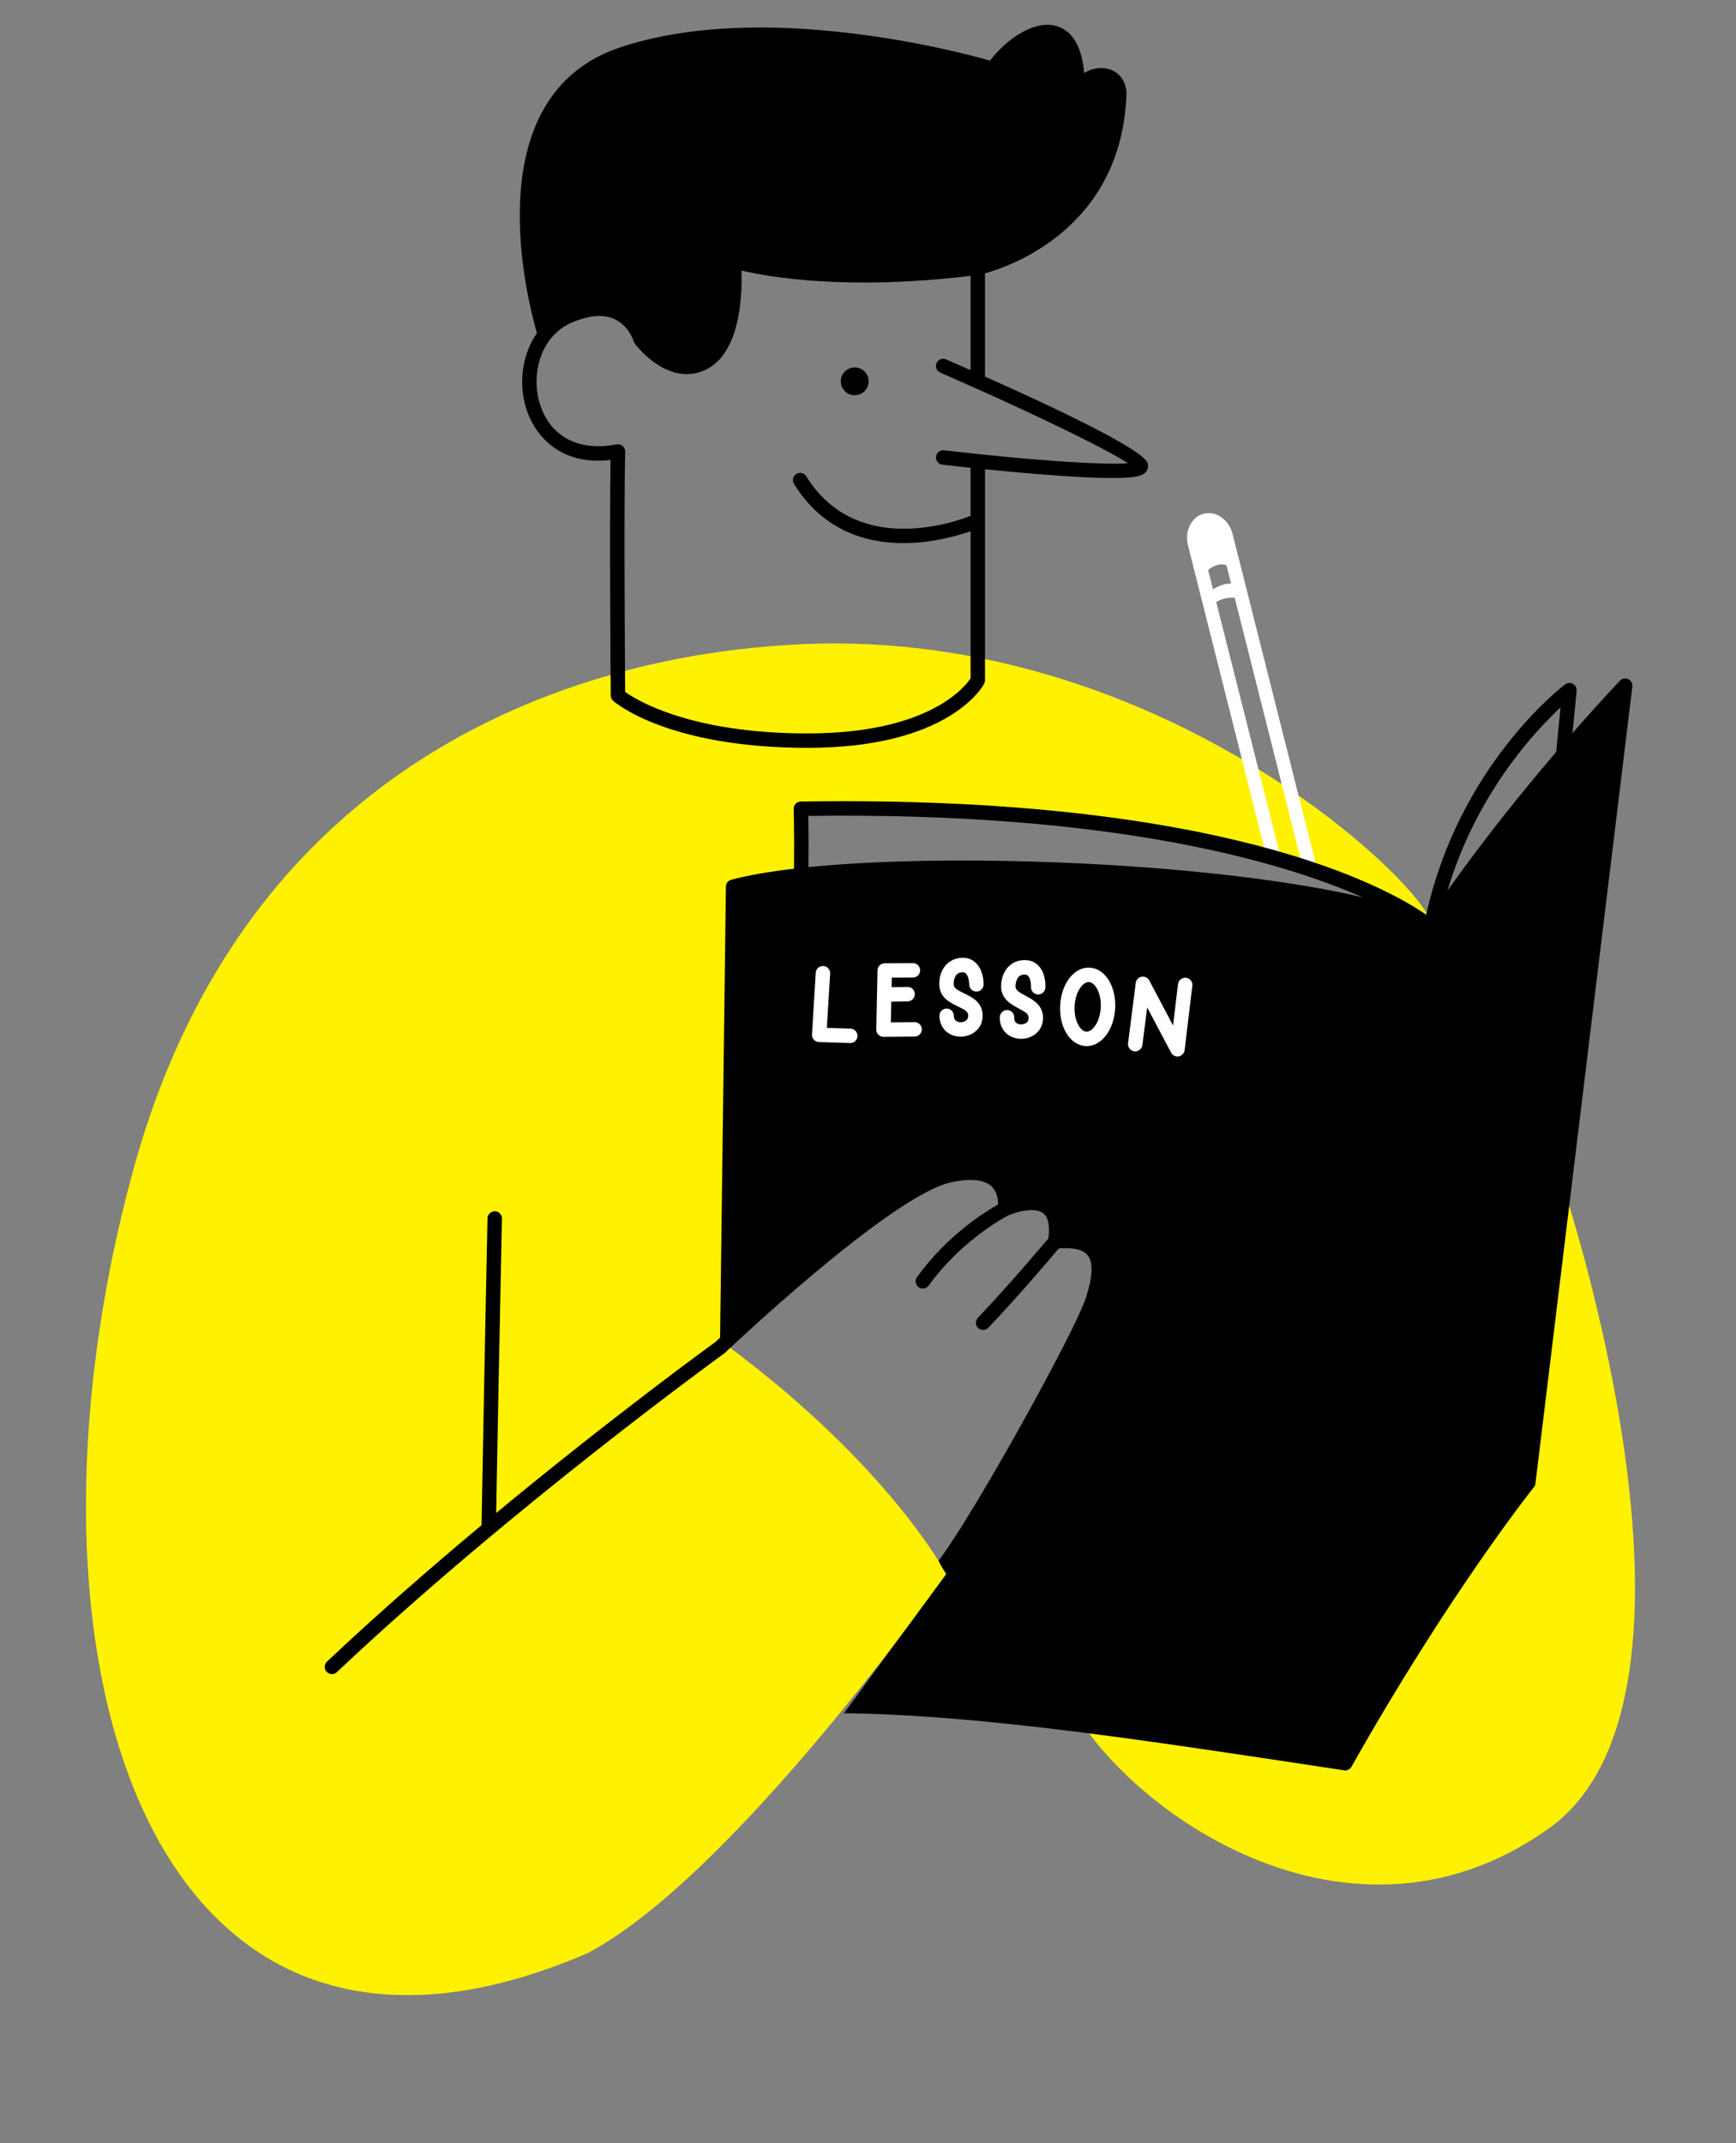<?xml version="1.0" encoding="UTF-8" standalone="no"?><svg xmlns="http://www.w3.org/2000/svg" xmlns:xlink="http://www.w3.org/1999/xlink" fill="#000000" height="371.2" preserveAspectRatio="xMidYMid meet" version="1" viewBox="-14.9 -4.3 300.8 371.2" width="300.8" zoomAndPan="magnify"><rect x="-14.9" y="-4.3" width="300.8" height="371.2" fill="#808080" stroke="none"/><g id="change1_1"><path d="M149.068,268.336c0,0-36.545,52.083-62.11,65.649c-76.174,32.87-101.877-51.149-78.783-135.587 c22.956-83.935,97.338-89.932,113.348-90.978c63.089-4.123,110.017,41.003,111.575,48.186 c-7.817-4.508-24.687-12.189-54.445-16.686c-15.261-1.956-54.391-3.326-54.391-3.326l-0.438,12.714 c-7.285,0.511-11.692,0.982-11.692,0.982s-0.891,64.7-1.094,79.435C139.349,249.724,149.068,268.336,149.068,268.336z M168.871,287.55c7.869,19.435,48.574,50.466,84.522,24.913c32.478-23.087,2.103-112.696,2.103-112.696 S156.725,257.551,168.871,287.55z" fill="#fff200"/></g><g id="change2_1"><path d="M183.939,75.891c-0.845-2.365-15.889-9.49-28.166-14.969V43.045 c4.649-1.292,23.811-8.024,24.52-31.262c0.002-0.05,0-0.101-0.004-0.151c-0.21-2.307-1.69-3.886-3.862-4.121 c-1.095-0.12-2.374,0.157-3.468,0.837c-0.403-4.482-1.947-7.191-4.609-8.073 c-3.793-1.254-8.618,1.935-11.706,5.918C150.758,4.527,117.169-4.297,92.562,3.907 C67.146,12.38,76.622,48.217,78.14,53.395c-2.622,3.725-3.184,8.789-1.898,12.955 c1.587,5.144,6.253,10.03,14.653,9.017c-0.206,11.771,0.028,40.499,0.031,40.802 c0.003,0.355,0.157,0.692,0.423,0.927c0.377,0.332,9.502,8.139,33.697,8.139c24.474,0,30.347-10.65,30.584-11.104 c0.095-0.179,0.144-0.378,0.144-0.581V76.977c2.711,0.274,5.899,0.577,9.108,0.84 c6.076,0.497,10.131,0.683,12.861,0.682c5.06,0,5.568-0.638,5.949-1.117 C184.029,76.958,184.122,76.4,183.939,75.891z M154.542,74.347c-0.007-0-0.012-0.004-0.019-0.004 c-0.002,0-0.004,0.001-0.006,0.001c-1.954-0.204-3.915-0.42-5.849-0.645c-0.677-0.078-1.306,0.411-1.386,1.097 c-0.08,0.686,0.411,1.307,1.097,1.387c0.039,0.004,1.978,0.23,4.894,0.536v8.339 c-3.627,1.404-20.023,6.785-28.47-6.862c-0.363-0.586-1.134-0.767-1.721-0.405 c-0.587,0.364-0.768,1.134-0.405,1.721c5.021,8.11,12.469,10.259,18.955,10.259c4.938,0,9.314-1.245,11.641-2.056 v25.485c-0.979,1.483-7.261,9.534-28.228,9.534c-20.345,0-29.631-5.762-31.625-7.194 c-0.034-4.439-0.233-31.877,0.004-41.612c0.009-0.379-0.154-0.741-0.444-0.986 c-0.29-0.244-0.674-0.343-1.046-0.271c-6.566,1.291-11.542-1.349-13.304-7.058 c-1.562-5.063,0.089-11.701,5.559-14.045c3.007-1.289,5.513-1.48,7.45-0.566c2.45,1.156,3.24,3.778,3.247,3.799 c0.041,0.146,0.108,0.284,0.199,0.406c0.195,0.264,4.855,6.445,10.676,5.104c7.619-1.758,7.972-13.257,7.812-17.748 c4.596,1.085,18.21,3.51,39.7,0.914v16.335c-1.49-0.658-2.921-1.286-4.251-1.865 c-0.632-0.276-1.369,0.015-1.645,0.647c-0.275,0.633,0.015,1.37,0.647,1.645c1.98,0.862,3.982,1.746,5.97,2.635 c0.028,0.013,0.054,0.026,0.083,0.037c11.672,5.221,22.849,10.625,26.446,13.025 C176.56,76.27,165.684,75.512,154.542,74.347z M133.986,59.472c-1.259-0.437-2.634,0.229-3.071,1.488 c-0.437,1.259,0.229,2.634,1.488,3.071c1.259,0.437,2.634-0.229,3.071-1.488 C135.911,61.284,135.244,59.909,133.986,59.472z M175.486,211.537c-1.236-1.518-3.25-2.223-6.142-2.158 c0.133-2.576-0.537-4.436-1.999-5.542c-2.044-1.546-4.984-1.071-6.866-0.511c-0.132-1.199-0.57-2.717-1.813-3.913 c-1.897-1.826-5.002-2.295-9.23-1.39c-11.025,2.362-38.517,28.352-40.386,30.128 c-1.232,0.893-18.027,13.112-37.976,29.615c0.147-8.003,0.595-32.185,0.994-50.994 c0.015-0.69-0.533-1.262-1.223-1.276c-0.681,0.019-1.261,0.533-1.276,1.224 c-0.448,21.089-0.957,48.936-1.034,53.157c-8.77,7.319-18.033,15.385-26.781,23.634 c-0.502,0.474-0.526,1.265-0.052,1.767c0.246,0.261,0.578,0.393,0.91,0.393c0.308,0,0.616-0.113,0.857-0.341 c30.253-28.527,66.749-54.937,67.114-55.2c0.046-0.033,0.09-0.069,0.131-0.108 c0.286-0.273,28.758-27.305,39.247-29.552c3.308-0.71,5.714-0.454,6.962,0.734c1.001,0.954,1.121,2.362,1.104,3.135 c-2.053,1.141-8.712,5.203-14.036,12.566c-0.404,0.56-0.279,1.341,0.28,1.745 c0.222,0.16,0.477,0.237,0.731,0.237c0.388,0,0.769-0.18,1.014-0.518c5.742-7.94,13.339-11.918,13.729-12.119 c1.091-0.491,4.521-1.611,6.097-0.417c1.101,0.836,1.124,2.768,0.917,4.366c-1.188,1.413-7.04,8.332-12.224,13.747 c-0.477,0.498-0.46,1.29,0.039,1.768c0.242,0.231,0.554,0.347,0.864,0.347c0.329,0,0.657-0.129,0.903-0.386 c5.082-5.308,10.799-12.047,12.229-13.745c2.494-0.191,4.175,0.2,4.979,1.187 c0.992,1.217,0.906,3.596-0.26,7.273c-1.867,5.882-19.44,37.57-25.541,45.612 c0.156,0.548,0.874,1.657,1.321,2.334c6.04-7.382,24.456-40.425,26.603-47.191 C176.667,218.001,177.548,214.067,175.486,211.537z" fill="#000000"/></g><g id="change3_1"><path d="M207.241,145.152l-11.4-45.164c0.653-0.418,1.698-0.837,3.192-0.774l11.757,46.572l2.526,0.451 l-14.638-58.032c-0.622-2.482-2.862-4.066-4.996-3.532c-2.132,0.536-3.362,2.989-2.741,5.469l13.761,54.556 L207.241,145.152z M194.434,94.423c1.511-1.196,2.649-1.019,3.181-0.814l0.802,3.171 c-0.734-0.015-1.847,0.155-3.131,1.014L194.434,94.423z" fill="#ffffff"/></g><g id="change2_2"><path d="M267.233,113.333c-0.485-0.229-1.065-0.123-1.438,0.264c-0.078,0.081-3.362,3.517-8.223,9.077 l0.716-7.306c0.048-0.494-0.2-0.97-0.634-1.213c-0.434-0.242-0.969-0.206-1.364,0.094 c-0.765,0.578-18.366,14.148-24.068,39.895c-6.782-4.715-35.344-20.778-108.372-19.605 c-0.334,0.005-0.652,0.144-0.883,0.386s-0.355,0.565-0.346,0.899c0.095,3.416,0.084,7.446,0.056,10.342 c-4.262,0.501-7.951,1.138-10.868,1.915c-0.541,0.144-0.92,0.631-0.928,1.191l-1.032,79.837 c3.131-3.075,14.78-14.381,21.065-18.646c7.304-4.957,23.217-18.056,28.696-6.261 c2.98-1.322,10.286-1.956,8.339,7.043c2.487-1.044,9.621-0.146,7.313,4.957 c-2.308,5.103-2.348,8.87-6.13,15.783c-3.504,6.404-13.721,26.901-20.599,35.383 c0.686,1.22,0.535,0.969,0.535,0.969l-17.738,24.116l-0,0c23.925,0.266,52.702,4.75,86.454,9.85 c0.06,0.009,0.116,0.018,0.174,0.028c0.032,0.006,0.057,0.025,0.09,0.028c0.043,0.005,0.085,0.006,0.127,0.007 c0,0,0.001,0,0.001,0c0,0,0-0,0.001-0c0.001,0,0.001,0,0.001,0 c0.002,0,0.003-0.001,0.005-0.001c0.137-0.001,0.269-0.031,0.396-0.074c0.038-0.013,0.072-0.029,0.108-0.045 c0.095-0.043,0.183-0.097,0.265-0.163c0.026-0.021,0.053-0.037,0.077-0.059c0.091-0.085,0.172-0.181,0.236-0.294 c16.962-30.068,31.475-48.264,31.619-48.444c0.146-0.182,0.238-0.4,0.267-0.631l16.788-138.041 C268.002,114.079,267.718,113.564,267.233,113.333z M125.18,145.894c0.023-2.536,0.032-5.847-0.029-8.874 c52.732-0.709,81.944,7.89,96.065,14.106C196.467,145.284,151.489,143.252,125.18,145.894z M254.739,125.95 c-5.51,6.445-12.361,14.885-18.836,24.025c4.972-16.69,15.051-27.52,19.592-31.736L254.739,125.95z" fill="#000000"/></g><g id="change4_1"><path d="M173.91,163.302c-2.672-0.138-4.919,2.739-5.115,6.549c-0.196,3.81,1.743,6.902,4.415,7.04 c2.672,0.138,4.92-2.739,5.116-6.549C178.523,166.531,176.582,163.439,173.91,163.302z M173.339,174.393 c-1.071-0.055-2.174-1.955-2.047-4.414c0.127-2.46,1.419-4.236,2.49-4.181s2.175,1.955,2.048,4.414 S174.41,174.448,173.339,174.393z M132.473,173.871c-0.001,0-0.003-0-0.004-0l-4.101-0.136l0.57-9.389 c0.042-0.689-0.483-1.282-1.173-1.323c-0.01-0.001-0.021-0.001-0.031-0.002 c-0.675-0.025-1.251,0.494-1.292,1.174l-0.648,10.671c-0.02,0.337,0.097,0.667,0.323,0.917 c0.227,0.249,0.544,0.396,0.879,0.408c0.001,0,0.003,0,0.004,0l5.386,0.178 c0.69,0.023,1.268-0.518,1.291-1.208C133.7,174.474,133.161,173.896,132.473,173.871z M143.567,172.745 c-0.001,0-0.003,0-0.004,0l-4.102,0.034l0.074-3.594l2.845-0.04c0.689-0.01,1.241-0.577,1.232-1.267 c-0.009-0.686-0.571-1.236-1.256-1.232c-0.004,0-0.008,0-0.012,0l-2.758,0.039l0.034-1.644l3.673-0.018 c0.69-0.004,1.247-0.566,1.244-1.256c-0.004-0.69-0.566-1.247-1.256-1.244l-4.891,0.025 c-0.678,0.003-1.23,0.547-1.244,1.224l-0.209,10.244c-0.006,0.337,0.123,0.664,0.361,0.904 c0.237,0.239,0.559,0.373,0.895,0.371c0.001,0,0.003,0,0.004,0l5.388-0.045c0.69-0.006,1.245-0.57,1.24-1.261 C144.817,173.295,144.255,172.741,143.567,172.745z M151.925,164.099c1.085-0.005,1.108,2.087,1.108,2.108 c0.004,0.69,0.566,1.247,1.256,1.244c0.69-0.004,1.247-0.566,1.244-1.256c-0.011-2.296-1.135-4.608-3.621-4.596 c-2.406,0.012-4.077,1.888-4.064,4.561c0.012,2.32,1.866,3.205,3.22,3.852c1.389,0.663,1.794,0.955,1.797,1.608 c0.006,1.123-1.25,1.143-1.303,1.143c-0.339,0.002-0.651-0.099-0.857-0.277 c-0.22-0.189-0.328-0.468-0.33-0.854c-0.004-0.69-0.566-1.247-1.256-1.244 c-0.69,0.004-1.247,0.566-1.244,1.256c0.006,1.105,0.431,2.078,1.2,2.738c0.666,0.572,1.553,0.885,2.499,0.88 c1.846-0.009,3.802-1.294,3.79-3.655c-0.012-2.32-1.866-3.205-3.22-3.852c-1.389-0.663-1.794-0.955-1.797-1.608 C150.345,165.534,150.492,164.106,151.925,164.099z M162.724,164.496c1.084,0.043,1.014,2.135,1.013,2.156 c-0.028,0.69,0.509,1.271,1.199,1.299c0.69,0.028,1.271-0.509,1.299-1.199c0.091-2.295-0.928-4.654-3.411-4.753 c-2.404-0.096-4.158,1.703-4.264,4.375c-0.092,2.318,1.72,3.285,3.044,3.992c1.358,0.725,1.749,1.034,1.723,1.687 c-0.045,1.123-1.3,1.085-1.353,1.083c-0.339-0.013-0.646-0.128-0.844-0.315c-0.211-0.199-0.306-0.482-0.291-0.868 c0.027-0.69-0.509-1.271-1.199-1.299c-0.69-0.027-1.271,0.509-1.299,1.199 c-0.044,1.104,0.338,2.095,1.077,2.789c0.64,0.602,1.512,0.953,2.457,0.991c1.844,0.073,3.856-1.122,3.95-3.482 c0.092-2.318-1.72-3.285-3.044-3.992c-1.358-0.725-1.749-1.034-1.723-1.687 C161.082,165.859,161.293,164.439,162.724,164.496z M190.605,165.055c-0.658-0.067-1.308,0.408-1.39,1.092 l-0.86,7.174l-4.117-7.793c-0.255-0.482-0.79-0.743-1.329-0.646c-0.536,0.097-0.948,0.531-1.017,1.072 l-1.33,10.445c-0.087,0.685,0.398,1.31,1.082,1.398c0.673,0.095,1.31-0.397,1.399-1.082l0.83-6.525 l4.141,7.837c0.199,0.376,0.57,0.618,0.978,0.66c0.117,0.012,0.236,0.007,0.355-0.014 c0.537-0.1,0.948-0.538,1.014-1.08l1.337-11.147C191.779,165.76,191.29,165.138,190.605,165.055z" fill="#ffffff"/></g></svg>